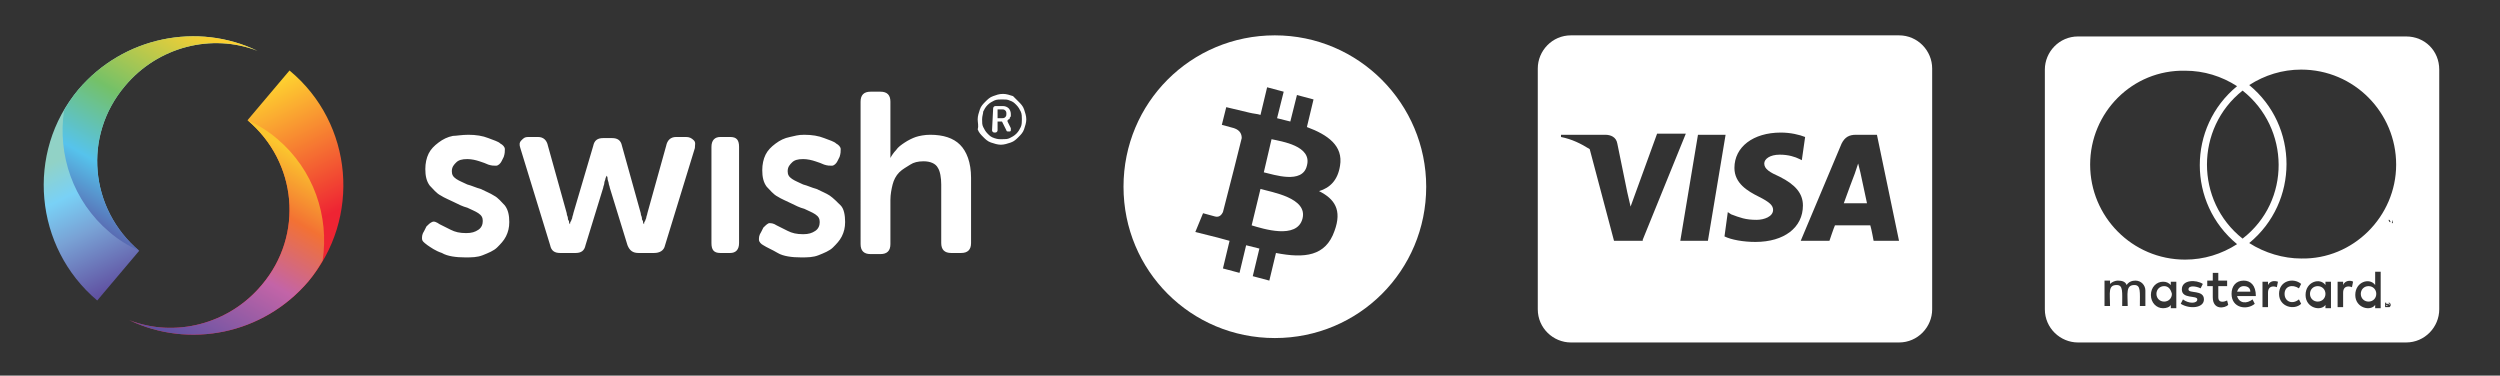 <?xml version="1.0" encoding="UTF-8"?>
<!-- Generator: Adobe Illustrator 27.5.0, SVG Export Plug-In . SVG Version: 6.00 Build 0)  -->
<svg xmlns="http://www.w3.org/2000/svg" xmlns:xlink="http://www.w3.org/1999/xlink" version="1.1" id="Layer_1" x="0px" y="0px" viewBox="0 0 226.3 34" style="enable-background:new 0 0 226.3 34;" xml:space="preserve">
<rect x="0" y="0" width="226.3" height="34" fill="#333333" stroke="none"/>
<style type="text/css">
	.st0{fill:#FFFFFF;}
	.st1{fill-rule:evenodd;clip-rule:evenodd;fill:url(#SVGID_1_);}
	.st2{fill-rule:evenodd;clip-rule:evenodd;fill:url(#SVGID_00000056416194038059124540000011926097801773961870_);}
	.st3{fill-rule:evenodd;clip-rule:evenodd;fill:url(#SVGID_00000157282758885397189740000002119099250209944452_);}
	.st4{fill-rule:evenodd;clip-rule:evenodd;fill:url(#SVGID_00000174568910895017594620000009638625079064865463_);}
</style>
<g>
	<path class="st0" d="M88.5,10.8c0-0.3,0.1-0.6,0.2-0.9c0.1-0.3,0.3-0.5,0.5-0.7s0.4-0.4,0.7-0.5c0.3-0.1,0.5-0.2,0.9-0.2   c0.3,0,0.6,0.1,0.9,0.2C91.8,8.8,92,9,92.2,9.2s0.4,0.4,0.5,0.7c0.1,0.3,0.2,0.6,0.2,0.9c0,0.3-0.1,0.6-0.2,0.9   c-0.1,0.3-0.3,0.5-0.5,0.7s-0.4,0.4-0.7,0.5s-0.6,0.2-0.9,0.2S90,13,89.7,12.9c-0.3-0.1-0.5-0.3-0.7-0.5s-0.4-0.4-0.5-0.7   C88.6,11.4,88.5,11.1,88.5,10.8z M88.9,10.8c0,0.3,0,0.5,0.1,0.7c0.1,0.2,0.2,0.4,0.4,0.6c0.2,0.2,0.3,0.3,0.6,0.4   c0.3,0.1,0.4,0.1,0.7,0.1s0.5,0,0.7-0.1s0.4-0.2,0.6-0.4s0.3-0.4,0.4-0.6c0.1-0.2,0.1-0.5,0.1-0.7s0-0.5-0.1-0.7   c-0.1-0.2-0.2-0.4-0.4-0.6c-0.2-0.2-0.3-0.3-0.6-0.4C91.2,9,91,9,90.7,9c-0.2,0-0.5,0-0.7,0.1s-0.4,0.2-0.6,0.4s-0.3,0.4-0.4,0.6   C89,10.3,88.9,10.5,88.9,10.8z M89.9,9.8c0-0.1,0.1-0.2,0.2-0.2h0.7c0.2,0,0.4,0.1,0.5,0.2c0.1,0.1,0.2,0.3,0.2,0.5   c0,0.1,0,0.2,0,0.2c0,0.1-0.1,0.1-0.1,0.2c0,0.1-0.1,0.1-0.1,0.1l-0.1,0.1l0,0l0,0l0,0c0,0,0,0,0,0.1l0.3,0.6c0,0.1,0,0.1,0,0.2   s-0.1,0.1-0.1,0.1h-0.1c-0.1,0-0.2,0-0.2-0.1L90.7,11h-0.4v0.8c0,0.1-0.1,0.2-0.2,0.2H90c-0.1,0-0.2-0.1-0.2-0.2L89.9,9.8z    M90.7,10.7c0.1,0,0.2,0,0.3-0.1s0.1-0.2,0.1-0.3s0-0.2-0.1-0.3c-0.1-0.1-0.2-0.1-0.3-0.1h-0.4v0.8C90.3,10.7,90.7,10.7,90.7,10.7z    M72.8,12.2c0.7,0,1.3,0.1,1.8,0.3s0.9,0.3,1.1,0.5c0.2,0.1,0.4,0.3,0.4,0.5s0,0.4-0.1,0.7l-0.2,0.4c-0.1,0.2-0.3,0.4-0.5,0.4   s-0.4,0-0.7-0.1c-0.2-0.1-0.5-0.2-0.8-0.3s-0.7-0.2-1.1-0.2c-0.5,0-0.8,0.1-1,0.3s-0.4,0.4-0.4,0.8c0,0.3,0.1,0.5,0.4,0.7   s0.6,0.3,1,0.5c0.4,0.1,0.8,0.3,1.2,0.4c0.4,0.2,0.9,0.4,1.2,0.6c0.3,0.2,0.7,0.6,1,0.9s0.4,0.9,0.4,1.5c0,0.5-0.1,0.9-0.3,1.3   c-0.2,0.4-0.5,0.7-0.8,1s-0.8,0.5-1.3,0.7s-1,0.2-1.6,0.2c-0.8,0-1.6-0.1-2.1-0.4s-1-0.5-1.3-0.7c-0.2-0.1-0.4-0.3-0.4-0.5   s0-0.4,0.2-0.7l0.2-0.4c0.2-0.2,0.3-0.3,0.5-0.4c0.2,0,0.4,0,0.7,0.2c0.2,0.1,0.6,0.3,1,0.5c0.4,0.2,0.8,0.3,1.4,0.3   c0.5,0,0.8-0.1,1.1-0.3c0.3-0.2,0.4-0.5,0.4-0.8s-0.1-0.5-0.4-0.7s-0.6-0.3-1-0.5c-0.4-0.1-0.8-0.3-1.2-0.5   c-0.4-0.2-0.9-0.4-1.2-0.6c-0.4-0.2-0.7-0.6-1-0.9C69.1,16.5,69,16,69,15.4c0-0.5,0.1-1,0.3-1.4s0.5-0.7,0.9-1   c0.4-0.3,0.8-0.5,1.3-0.6S72.2,12.2,72.8,12.2L72.8,12.2z M42.4,12.2c0.7,0,1.3,0.1,1.8,0.3s0.9,0.3,1.1,0.5   c0.2,0.1,0.4,0.3,0.4,0.5s0,0.4-0.1,0.7l-0.2,0.4c-0.1,0.2-0.3,0.4-0.5,0.4s-0.4,0-0.7-0.1c-0.2-0.1-0.5-0.2-0.8-0.3   s-0.7-0.2-1.1-0.2c-0.5,0-0.8,0.1-1,0.3s-0.4,0.4-0.4,0.8c0,0.3,0.1,0.5,0.4,0.7c0.3,0.2,0.6,0.3,1,0.5c0.4,0.1,0.8,0.3,1.2,0.4   c0.4,0.2,0.9,0.4,1.2,0.6c0.4,0.2,0.7,0.6,1,0.9c0.3,0.4,0.4,0.9,0.4,1.5c0,0.5-0.1,0.9-0.3,1.3s-0.5,0.7-0.8,1s-0.8,0.5-1.3,0.7   s-1,0.2-1.6,0.2c-0.8,0-1.6-0.1-2.1-0.4c-0.6-0.2-1-0.5-1.3-0.7c-0.4-0.3-0.5-0.4-0.5-0.6s0-0.4,0.2-0.7l0.2-0.4   c0.2-0.2,0.3-0.3,0.5-0.4s0.4,0,0.7,0.2c0.2,0.1,0.6,0.3,1,0.5s0.8,0.3,1.4,0.3c0.5,0,0.8-0.1,1.1-0.3s0.4-0.5,0.4-0.8   s-0.1-0.5-0.4-0.7s-0.6-0.3-1-0.5c-0.4-0.1-0.8-0.3-1.2-0.5s-0.9-0.4-1.2-0.6c-0.4-0.2-0.7-0.6-1-0.9c-0.3-0.4-0.4-0.9-0.4-1.5   c0-0.5,0.1-1,0.3-1.4s0.5-0.7,0.9-1s0.8-0.5,1.3-0.6C41.3,12.3,41.8,12.2,42.4,12.2L42.4,12.2z M79.7,8.3c0.6,0,0.9,0.3,0.9,0.9   v4.2c0,0.1,0,0.3,0,0.4c0,0.1,0,0.2,0,0.3s0,0.2,0,0.2l0,0c0.1-0.2,0.3-0.5,0.5-0.7c0.2-0.3,0.5-0.5,0.8-0.7s0.7-0.4,1-0.5   s0.8-0.2,1.3-0.2c1.2,0,2.1,0.3,2.7,0.9c0.6,0.6,1,1.6,1,3V22c0,0.6-0.3,0.9-0.9,0.9h-0.9c-0.6,0-0.9-0.3-0.9-0.9v-5.3   c0-0.6-0.1-1.2-0.3-1.5c-0.2-0.4-0.7-0.6-1.3-0.6c-0.5,0-0.9,0.1-1.2,0.3c-0.3,0.2-0.7,0.4-1,0.7c-0.3,0.3-0.5,0.7-0.6,1.1   c-0.1,0.4-0.2,0.9-0.2,1.4v4c0,0.6-0.3,0.9-0.9,0.9h-0.9c-0.6,0-0.9-0.3-0.9-0.9V9.2c0-0.6,0.3-0.9,0.9-0.9H79.7z M66.1,12.4   c0.6,0,0.8,0.3,0.8,0.9V22c0,0.6-0.3,0.9-0.8,0.9h-0.9c-0.6,0-0.8-0.3-0.8-0.9v-8.7c0-0.6,0.3-0.9,0.8-0.9   C65.2,12.4,66.1,12.4,66.1,12.4z M48.7,12.4c0.5,0,0.8,0.3,0.9,0.8l1.7,6.1c0,0.2,0.1,0.3,0.1,0.4s0,0.2,0.1,0.3   c0,0.1,0,0.2,0.1,0.3l0,0c0-0.1,0-0.2,0.1-0.3c0-0.1,0.1-0.2,0.1-0.3s0.1-0.3,0.1-0.4l1.8-6.1c0.1-0.5,0.4-0.7,0.9-0.7h0.8   c0.5,0,0.8,0.2,0.9,0.7l1.7,6.1c0,0.2,0.1,0.3,0.1,0.4s0,0.2,0.1,0.3c0,0.1,0,0.2,0.1,0.3l0,0c0-0.1,0-0.2,0.1-0.3   c0-0.1,0.1-0.2,0.1-0.3c0-0.1,0.1-0.3,0.1-0.4l1.7-6.1c0.1-0.5,0.4-0.8,0.9-0.8h0.9c0.3,0,0.5,0.1,0.7,0.3s0.1,0.4,0.1,0.7   l-2.7,8.8c-0.1,0.5-0.5,0.7-1,0.7h-1.4c-0.5,0-0.8-0.2-1-0.7L55.2,17c0-0.1-0.1-0.3-0.1-0.4S55,16.3,55,16.2s0-0.2-0.1-0.3l0,0   c0,0.1-0.1,0.2-0.1,0.3c0,0.1-0.1,0.2-0.1,0.4c0,0.1-0.1,0.3-0.1,0.4L53,22.2c-0.1,0.5-0.4,0.7-0.9,0.7h-1.4   c-0.5,0-0.8-0.2-0.9-0.7l-2.7-8.8c-0.1-0.3-0.1-0.5,0.1-0.7s0.3-0.3,0.6-0.3L48.7,12.4z"></path>
	<g transform="translate(50.006 20.581)">
		
			<linearGradient id="SVGID_1_" gradientUnits="userSpaceOnUse" x1="-272.852" y1="240.545" x2="-272.884" y2="240.466" gradientTransform="matrix(125.821 0 0 155.246 34302.512 -37340.77)">
			<stop offset="0" style="stop-color:#EE2433"></stop>
			<stop offset="1" style="stop-color:#FED030"></stop>
		</linearGradient>
		<path class="st1" d="M-38.3,8.4c5.4,2.6,12.1,1.3,16.2-3.5c4.8-5.7,4.1-14.3-1.7-19.1l-3.8,4.5c4.5,3.8,5.1,10.4,1.3,14.9    C-29.3,8.8-34.2,10-38.3,8.4"></path>
		
			<linearGradient id="SVGID_00000104696183672780053730000015885593409082057621_" gradientUnits="userSpaceOnUse" x1="-272.7" y1="240.595" x2="-272.776" y2="240.739" gradientTransform="matrix(114.749 0 0 125.781 31268.461 -30269.146)">
			<stop offset="0" style="stop-color:#FBC62E"></stop>
			<stop offset="0.264" style="stop-color:#F37133"></stop>
			<stop offset="0.561" style="stop-color:#C364A7"></stop>
			<stop offset="1" style="stop-color:#6052A2"></stop>
		</linearGradient>
		<path style="fill-rule:evenodd;clip-rule:evenodd;fill:url(#SVGID_00000104696183672780053730000015885593409082057621_);" d="    M-38.3,8.4c5.4,2.6,12.1,1.3,16.2-3.5c0.5-0.6,0.9-1.2,1.3-1.9c0.6-4-0.8-8.2-4.1-11c-0.8-0.7-1.8-1.3-2.7-1.7    c4.5,3.8,5.1,10.4,1.3,14.9C-29.3,8.8-34.2,10-38.3,8.4"></path>
	</g>
	
		<linearGradient id="SVGID_00000112596700883046949880000017568149459708440214_" gradientUnits="userSpaceOnUse" x1="-172.512" y1="240.594" x2="-172.481" y2="240.672" gradientTransform="matrix(125.821 0 0 155.246 21718.871 -37340.797)">
		<stop offset="0" style="stop-color:#91D2C6"></stop>
		<stop offset="0.266" style="stop-color:#79D1F6"></stop>
		<stop offset="0.554" style="stop-color:#79A2D5"></stop>
		<stop offset="1" style="stop-color:#6052A2"></stop>
	</linearGradient>
	<path style="fill-rule:evenodd;clip-rule:evenodd;fill:url(#SVGID_00000112596700883046949880000017568149459708440214_);" d="   M23.3,4.6C17.9,2,11.2,3.3,7.1,8.1c-4.8,5.7-4,14.3,1.7,19.1l3.8-4.5c-4.5-3.8-5.1-10.4-1.3-14.9C14.3,4.2,19.2,3,23.3,4.6"></path>
	
		<linearGradient id="SVGID_00000012440324842062653660000015443212917810964378_" gradientUnits="userSpaceOnUse" x1="-172.506" y1="241.043" x2="-172.43" y2="240.899" gradientTransform="matrix(114.749 0 0 125.781 19803.31 -30298.562)">
		<stop offset="0" style="stop-color:#596CB3"></stop>
		<stop offset="0.247" style="stop-color:#56C3EC"></stop>
		<stop offset="0.564" style="stop-color:#74C168"></stop>
		<stop offset="1" style="stop-color:#FED030"></stop>
	</linearGradient>
	<path style="fill-rule:evenodd;clip-rule:evenodd;fill:url(#SVGID_00000012440324842062653660000015443212917810964378_);" d="   M23.3,4.6C17.9,2,11.2,3.3,7.1,8.1C6.6,8.7,6.2,9.3,5.8,10c-0.6,4,0.8,8.2,4.1,11c0.8,0.7,1.8,1.3,2.7,1.7   c-4.5-3.8-5.1-10.4-1.3-14.9C14.3,4.2,19.2,3,23.3,4.6"></path>
</g>
<path class="st0" d="M129.1,16.9c0,7.6-6.1,13.7-13.7,13.7c-7.6,0-13.7-6.1-13.7-13.7s6.1-13.7,13.7-13.7  C123,3.2,129.1,9.4,129.1,16.9z M121.3,15c0.3-1.8-1.1-2.8-3-3.5l0.6-2.5l-1.5-0.4l-0.6,2.4c-0.4-0.1-0.8-0.2-1.2-0.3l0.6-2.4  l-1.5-0.4l-0.6,2.5c-0.3-0.1-0.6-0.1-1-0.2l0,0L111,9.7l-0.4,1.6l1.1,0.3c0.6,0.2,0.7,0.6,0.7,0.9l-0.7,2.8c0,0,0.1,0,0.2,0  c0,0-0.1,0-0.2,0l-1,3.9c-0.1,0.2-0.3,0.5-0.7,0.4l-1.1-0.3l-0.7,1.7l2,0.5c0.4,0.1,0.7,0.2,1.1,0.3l-0.6,2.5l1.5,0.4l0.6-2.5  c0.4,0.1,0.8,0.2,1.2,0.3l-0.6,2.5l1.5,0.4l0.6-2.5c2.6,0.5,4.5,0.3,5.3-2c0.7-1.9,0-2.9-1.4-3.6C120.4,17,121.1,16.3,121.3,15  L121.3,15z M117.9,19.8c-0.5,1.9-3.6,0.9-4.6,0.6l0.8-3.3C115.1,17.4,118.4,17.9,117.9,19.8z M118.3,15c-0.4,1.7-3,0.8-3.9,0.6  l0.7-3C116,12.8,118.8,13.2,118.3,15z"></path>
<path class="st0" d="M215.1,26.6c0,0.4-0.3,0.7-0.7,0.7c-0.4,0-0.7-0.3-0.7-0.7c0-0.4,0.3-0.7,0.7-0.7  C214.8,25.9,215.1,26.2,215.1,26.6z M195.9,25.9c-0.4,0-0.7,0.3-0.7,0.7c0,0.4,0.3,0.7,0.7,0.7c0.4,0,0.7-0.3,0.7-0.7  C196.5,26.2,196.3,25.9,195.9,25.9z M203.1,25.9c-0.3,0-0.5,0.2-0.6,0.5h1.2C203.7,26.1,203.5,25.9,203.1,25.9z M209.8,25.9  c-0.4,0-0.7,0.3-0.7,0.7c0,0.4,0.3,0.7,0.7,0.7c0.4,0,0.7-0.3,0.7-0.7C210.5,26.2,210.2,25.9,209.8,25.9z M216.3,27.5  C216.3,27.5,216.4,27.5,216.3,27.5c0,0.1,0,0.1,0,0.1c0,0,0,0,0,0c0,0,0,0-0.1,0c0,0,0,0-0.1,0c0,0,0,0-0.1,0c0,0,0,0,0,0  c0,0,0,0,0,0c0,0,0,0,0-0.1c0,0,0,0,0-0.1c0,0,0,0,0-0.1c0,0,0,0,0,0c0,0,0,0,0.1,0C216.2,27.4,216.2,27.4,216.3,27.5  C216.3,27.4,216.3,27.4,216.3,27.5C216.3,27.5,216.3,27.5,216.3,27.5z M216.2,27.6C216.2,27.6,216.2,27.6,216.2,27.6  C216.3,27.6,216.3,27.5,216.2,27.6c0.1-0.1,0.1-0.1,0-0.1c0,0,0,0-0.1,0h-0.1v0.2L216.2,27.6L216.2,27.6L216.2,27.6L216.2,27.6  L216.2,27.6L216.2,27.6L216.2,27.6z M220.8,6.3V28c0,1.6-1.3,3-3,3h-29.7c-1.6,0-3-1.3-3-3V6.3c0-1.6,1.3-3,3-3h29.7  C219.5,3.3,220.8,4.6,220.8,6.3z M189.2,14.9c0,4.7,3.8,8.6,8.6,8.6c1.7,0,3.3-0.5,4.7-1.4c-4.5-3.7-4.5-10.6,0-14.3  c-1.4-0.9-3-1.4-4.7-1.4C193,6.3,189.2,10.2,189.2,14.9z M203,21.6c4.4-3.4,4.3-10,0-13.4C198.7,11.6,198.7,18.2,203,21.6z   M194.2,26.3c0-0.5-0.4-0.9-0.9-0.9c-0.3,0-0.6,0.1-0.8,0.4c-0.1-0.3-0.4-0.4-0.8-0.4c-0.2,0-0.5,0.1-0.7,0.3v-0.3h-0.5v2.3h0.5  c0-1.2-0.2-1.9,0.6-1.9c0.6,0,0.5,0.6,0.5,1.9h0.5c0-1.1-0.2-1.9,0.6-1.9c0.6,0,0.5,0.6,0.5,1.9h0.5L194.2,26.3L194.2,26.3z   M197,25.5h-0.5v0.3c-0.2-0.2-0.4-0.3-0.7-0.3c-0.6,0-1.1,0.5-1.1,1.2c0,0.7,0.5,1.2,1.1,1.2c0.3,0,0.6-0.1,0.7-0.3v0.3h0.5V25.5z   M199.5,27.1c0-0.9-1.4-0.5-1.4-0.9c0-0.4,0.7-0.3,1.1-0.1l0.2-0.4c-0.6-0.4-1.9-0.4-1.9,0.5c0,0.9,1.4,0.5,1.4,0.9  c0,0.4-0.8,0.4-1.3,0l-0.2,0.4C198.2,28,199.5,27.9,199.5,27.1L199.5,27.1z M201.7,27.6l-0.1-0.4c-0.2,0.1-0.8,0.3-0.8-0.3v-1h0.8  v-0.5h-0.8v-0.7h-0.5v0.7h-0.5v0.5h0.5v1C200.3,28.1,201.4,27.9,201.7,27.6L201.7,27.6z M202.5,26.8h1.7c0-1-0.5-1.4-1.1-1.4  c-0.7,0-1.1,0.5-1.1,1.2c0,1.3,1.4,1.5,2.1,0.9l-0.2-0.4C203.4,27.5,202.7,27.5,202.5,26.8z M206.2,25.5c-0.3-0.1-0.7-0.1-0.9,0.3  v-0.3h-0.5v2.3h0.5v-1.3c0-0.7,0.6-0.6,0.8-0.5L206.2,25.5L206.2,25.5z M206.8,26.6c0-0.7,0.7-0.9,1.3-0.5l0.2-0.4  c-0.7-0.6-2-0.3-2,0.9c0,1.2,1.4,1.5,2,0.9l-0.2-0.4C207.5,27.6,206.8,27.3,206.8,26.6z M211,25.5h-0.5v0.3  c-0.5-0.7-1.8-0.3-1.8,0.9c0,1.2,1.4,1.5,1.8,0.9v0.3h0.5V25.5z M213,25.5c-0.1-0.1-0.7-0.2-0.9,0.3v-0.3h-0.5v2.3h0.5v-1.3  c0-0.7,0.6-0.6,0.8-0.5L213,25.5L213,25.5z M215.5,24.6H215v1.2c-0.5-0.7-1.8-0.3-1.8,0.9c0,1.2,1.4,1.5,1.8,0.9v0.3h0.5V24.6  L215.5,24.6z M216,19.9v0.3h0L216,19.9h0.2v0h-0.3v0H216L216,19.9z M216.4,27.6C216.4,27.5,216.4,27.5,216.4,27.6  c0-0.1,0-0.1-0.1-0.2c0,0,0,0-0.1,0c0,0-0.1,0-0.1,0c0,0,0,0-0.1,0c0,0,0,0-0.1,0c0,0,0,0,0,0.1c0,0,0,0.1,0,0.1c0,0,0,0,0,0.1  c0,0,0,0,0,0.1c0,0,0,0,0.1,0c0,0,0.1,0,0.1,0c0,0,0.1,0,0.1,0c0,0,0,0,0.1,0C216.4,27.7,216.4,27.7,216.4,27.6  C216.4,27.6,216.4,27.6,216.4,27.6z M216.6,19.9L216.6,19.9l-0.2,0.2l-0.1-0.2h-0.1v0.3h0v-0.3l0.1,0.2h0.1L216.6,19.9l-0.1,0.3h0.1  V19.9z M216.9,14.9c0-4.7-3.8-8.6-8.6-8.6c-1.7,0-3.3,0.5-4.7,1.4c4.5,3.7,4.5,10.6,0,14.3c1.4,0.9,3.1,1.4,4.7,1.4  C213,23.5,216.9,19.6,216.9,14.9z"></path>
<path class="st0" d="M168.4,15.6c0,0,0.5,2.3,0.6,2.8h-2.1c0.2-0.6,1-2.7,1-2.7c0,0,0.2-0.6,0.3-0.9L168.4,15.6L168.4,15.6z   M174.9,6.2V28c0,1.6-1.3,3-3,3h-29.7c-1.6,0-3-1.3-3-3V6.2c0-1.6,1.3-3,3-3h29.7C173.6,3.2,174.9,4.6,174.9,6.2z M148.7,21.7  l3.9-9.6H150l-2.4,6.6l-0.3-1.3l-0.9-4.4c-0.1-0.6-0.6-0.8-1.1-0.8h-4l0,0.2c1,0.2,1.8,0.6,2.6,1.1l2.2,8.3H148.7z M154.6,21.8  l1.6-9.6h-2.5l-1.6,9.6H154.6L154.6,21.8z M163.2,18.6c0-1.1-0.7-1.9-2.1-2.6c-0.9-0.4-1.4-0.7-1.4-1.2c0-0.4,0.5-0.8,1.4-0.8  c0.8,0,1.4,0.2,1.8,0.4l0.2,0.1l0.3-2.1c-0.5-0.2-1.3-0.4-2.2-0.4c-2.5,0-4.2,1.3-4.2,3.2c0,1.4,1.2,2.1,2.2,2.6  c1,0.5,1.3,0.8,1.3,1.2c0,0.6-0.8,0.9-1.5,0.9c-1,0-1.5-0.2-2.3-0.5l-0.3-0.2l-0.3,2.2c0.6,0.3,1.7,0.5,2.8,0.5  C161.5,21.9,163.2,20.6,163.2,18.6L163.2,18.6z M171.9,21.8l-2-9.6H168c-0.6,0-1,0.2-1.3,0.8l-3.7,8.8h2.6c0,0,0.4-1.2,0.5-1.4h3.2  c0.1,0.3,0.3,1.4,0.3,1.4H171.9z"></path>
</svg>
